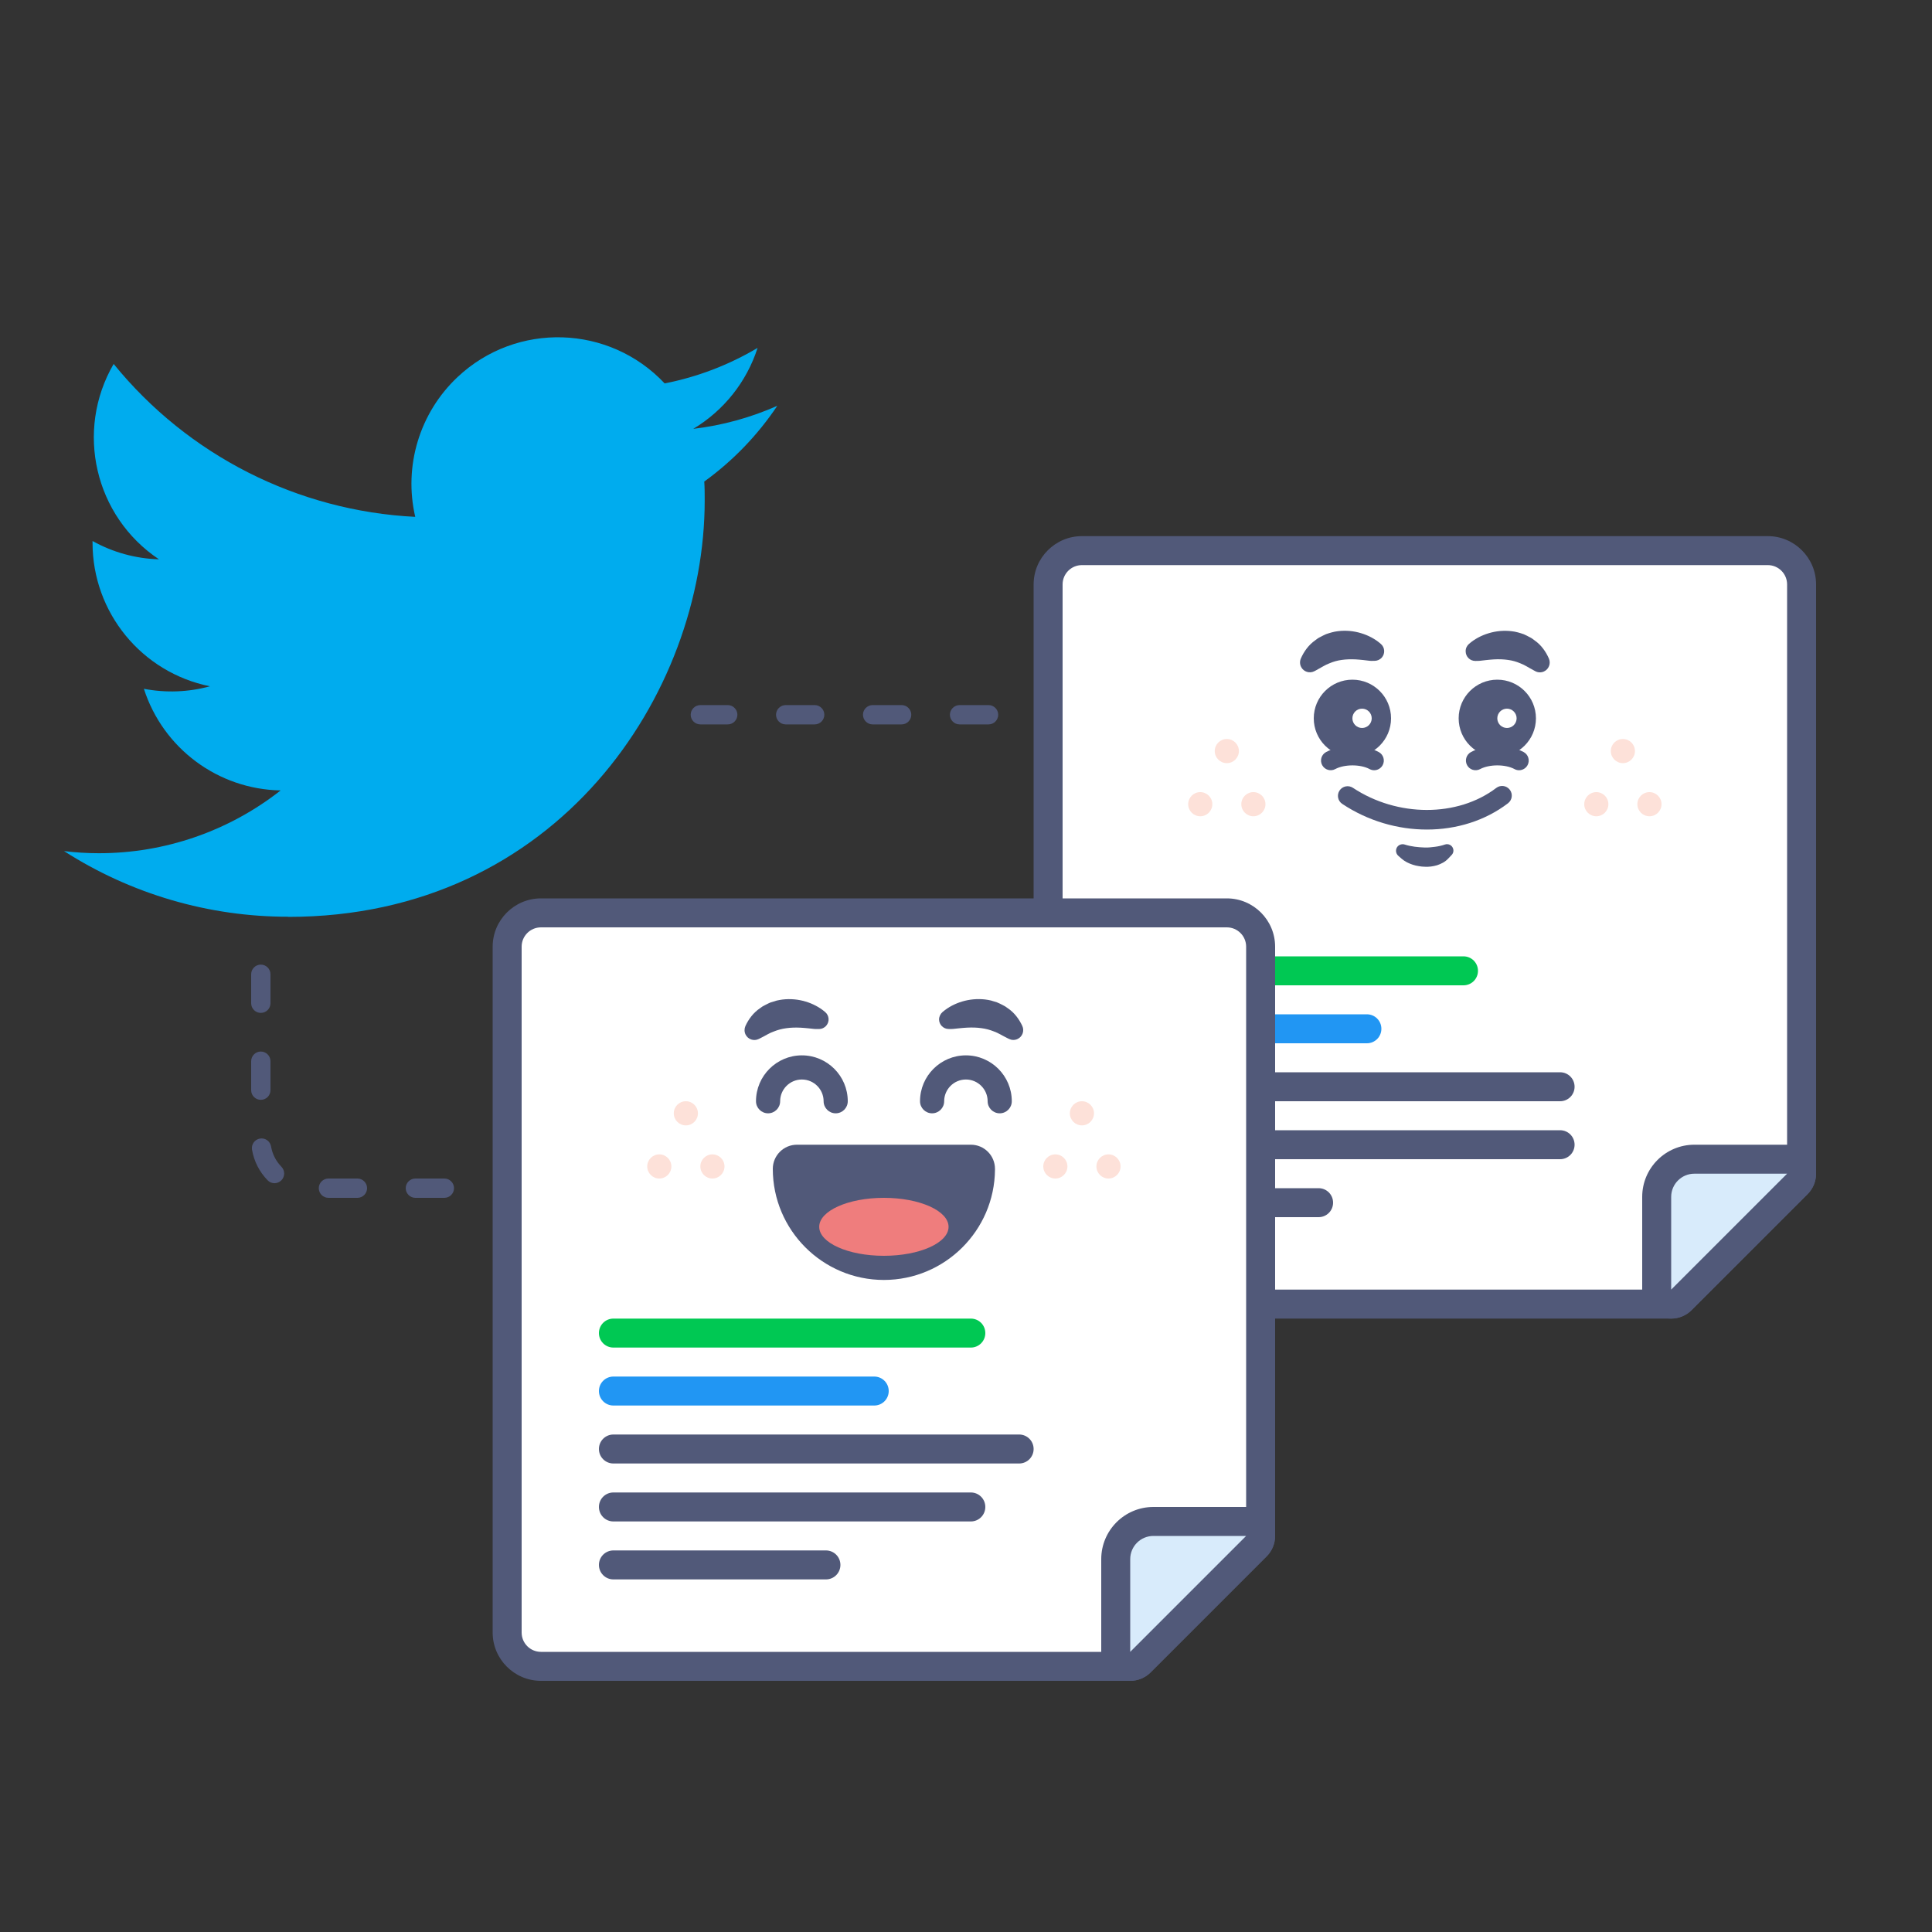 <?xml version="1.0" encoding="utf-8"?>
<!-- Generator: Adobe Illustrator 25.2.3, SVG Export Plug-In . SVG Version: 6.00 Build 0)  -->
<svg version="1.1" id="Layer_1" xmlns="http://www.w3.org/2000/svg" xmlns:xlink="http://www.w3.org/1999/xlink" x="0px" y="0px"
	 viewBox="0 0 400 400" style="enable-background:new 0 0 400 400;" xml:space="preserve">
<rect x="0" y="0" width="400" height="400" fill="#333333" stroke="none"/>
<style type="text/css">
	.st0{fill:#FFFFFF;}
	.st1{fill:#515979;}
	.st2{fill:#D8EBFB;}
	.st3{fill:#00C853;}
	.st4{fill:#2196F3;}
	.st5{fill:#FDE1D9;}
	.st6{fill:#00ACEE;}
	.st7{fill:#EF7D7D;}
</style>
<g>
	<g>
		<g>
			<path class="st0" d="M224,270c-3.86,0-7-3.14-7-7V121c0-3.86,3.14-7,7-7h142c3.86,0,7,3.14,7,7v122c0,0.8-0.32,1.56-0.88,2.12
				l-24,24c-0.56,0.56-1.33,0.88-2.12,0.88H224z"/>
		</g>
		<g>
			<path class="st1" d="M366,117c2.21,0,4,1.79,4,4v122l-24,24H224c-2.21,0-4-1.79-4-4V121c0-2.21,1.79-4,4-4H366 M366,111H224
				c-5.51,0-10,4.49-10,10v142c0,5.51,4.49,10,10,10h122c1.59,0,3.12-0.63,4.24-1.76l24-24c1.13-1.13,1.76-2.65,1.76-4.24V121
				C376,115.49,371.51,111,366,111L366,111z"/>
		</g>
	</g>
	<g>
		<g>
			<path class="st2" d="M346,270c-0.39,0-0.78-0.07-1.15-0.23c-1.12-0.46-1.85-1.56-1.85-2.77v-19.2c0-4.3,3.5-7.8,7.8-7.8H370
				c1.21,0,2.31,0.73,2.77,1.85c0.46,1.12,0.21,2.41-0.65,3.27l-24,24C347.55,269.7,346.78,270,346,270z"/>
		</g>
		<g>
			<path class="st1" d="M370,243l-24,24v-19.2c0-2.65,2.15-4.8,4.8-4.8H370 M370,237h-19.2c-5.96,0-10.8,4.84-10.8,10.8V267
				c0,2.43,1.46,4.61,3.7,5.54c0.74,0.31,1.52,0.46,2.29,0.46c1.56,0,3.1-0.61,4.24-1.76l24-24c1.72-1.72,2.23-4.3,1.3-6.54
				C374.61,238.46,372.43,237,370,237L370,237z M370,249L370,249L370,249L370,249z"/>
		</g>
	</g>
	<g>
		<path class="st3" d="M303,204h-64c-1.66,0-3-1.34-3-3l0,0c0-1.66,1.34-3,3-3h64c1.66,0,3,1.34,3,3l0,0
			C306,202.66,304.66,204,303,204z"/>
	</g>
	<g>
		<path class="st1" d="M323,228h-84c-1.66,0-3-1.34-3-3l0,0c0-1.66,1.34-3,3-3h84c1.66,0,3,1.34,3,3l0,0
			C326,226.66,324.66,228,323,228z"/>
	</g>
	<g>
		<path class="st1" d="M323,240h-84c-1.66,0-3-1.34-3-3l0,0c0-1.66,1.34-3,3-3h84c1.66,0,3,1.34,3,3l0,0
			C326,238.66,324.66,240,323,240z"/>
	</g>
	<g>
		<path class="st1" d="M273,252h-34c-1.66,0-3-1.34-3-3l0,0c0-1.66,1.34-3,3-3h34c1.66,0,3,1.34,3,3l0,0
			C276,250.66,274.66,252,273,252z"/>
	</g>
	<g>
		<path class="st4" d="M283,216h-44c-1.66,0-3-1.34-3-3l0,0c0-1.66,1.34-3,3-3h44c1.66,0,3,1.34,3,3l0,0
			C286,214.66,284.66,216,283,216z"/>
	</g>
	<g>
		<g>
			<g>
				<circle class="st5" cx="254" cy="155.5" r="2.5"/>
			</g>
			<g>
				<circle class="st5" cx="259.5" cy="166.5" r="2.5"/>
			</g>
			<g>
				<circle class="st5" cx="248.5" cy="166.5" r="2.5"/>
			</g>
		</g>
		<g>
			<g>
				<circle class="st5" cx="336" cy="155.5" r="2.5"/>
			</g>
			<g>
				<circle class="st5" cx="341.5" cy="166.5" r="2.5"/>
			</g>
			<g>
				<circle class="st5" cx="330.5" cy="166.5" r="2.5"/>
			</g>
		</g>
	</g>
	<g>
		<g>
			<g>
				<path class="st1" d="M314.5,159.47c-0.32,0-0.64-0.08-0.94-0.24c-1.89-1.02-5.21-1.02-7.11,0c-0.97,0.52-2.19,0.16-2.71-0.82
					c-0.52-0.97-0.16-2.19,0.82-2.71c3.05-1.64,7.84-1.64,10.89,0c0.97,0.52,1.34,1.73,0.82,2.71
					C315.9,159.09,315.21,159.47,314.5,159.47z"/>
			</g>
			<g>
				<g>
					<circle class="st1" cx="310" cy="148.72" r="8"/>
				</g>
				<g>
					<circle class="st0" cx="312" cy="148.72" r="2"/>
				</g>
			</g>
			<g>
				<path class="st1" d="M304.11,133.34c0.68-0.6,1.26-0.97,1.95-1.35c0.68-0.36,1.39-0.66,2.14-0.88c1.49-0.46,3.14-0.63,4.81-0.42
					c0.84,0.09,1.66,0.34,2.47,0.62c0.4,0.16,0.77,0.38,1.15,0.57c0.39,0.18,0.74,0.42,1.07,0.69c1.4,0.97,2.36,2.35,2.98,3.77
					c0.45,1.03-0.01,2.23-1.04,2.69c-0.59,0.26-1.23,0.22-1.76-0.06l-0.37-0.2c-1.05-0.55-1.86-1.12-2.73-1.43
					c-0.84-0.36-1.66-0.59-2.56-0.71c-0.9-0.13-1.87-0.17-2.91-0.11c-0.52,0.04-1.06,0.07-1.61,0.14c-0.53,0.04-1.16,0.16-1.62,0.17
					l-0.62,0.01c-1.1,0.01-2-0.87-2.01-1.98C303.43,134.25,303.7,133.71,304.11,133.34z"/>
			</g>
			<g>
				<path class="st1" d="M284.5,159.47c-0.32,0-0.64-0.08-0.94-0.24c-1.89-1.02-5.21-1.02-7.11,0c-0.97,0.52-2.18,0.16-2.71-0.82
					c-0.52-0.97-0.16-2.19,0.82-2.71c3.05-1.64,7.84-1.64,10.89,0c0.97,0.52,1.34,1.73,0.82,2.71
					C285.9,159.09,285.21,159.47,284.5,159.47z"/>
			</g>
			<g>
				<g>
					<circle class="st1" cx="280" cy="148.72" r="8"/>
				</g>
				<g>
					<circle class="st0" cx="282" cy="148.72" r="2"/>
				</g>
			</g>
			<g>
				<path class="st1" d="M283.93,136.83c-0.46,0-1.08-0.13-1.62-0.17c-0.55-0.07-1.09-0.1-1.61-0.14c-1.05-0.05-2.02-0.02-2.91,0.11
					c-0.9,0.12-1.72,0.35-2.56,0.71c-0.87,0.31-1.69,0.88-2.73,1.43l-0.36,0.19c-1,0.52-2.23,0.14-2.75-0.86
					c-0.3-0.57-0.3-1.22-0.06-1.77c0.62-1.41,1.58-2.79,2.98-3.77c0.33-0.27,0.68-0.51,1.07-0.69c0.38-0.19,0.76-0.41,1.15-0.57
					c0.81-0.28,1.63-0.53,2.47-0.62c1.67-0.21,3.32-0.04,4.81,0.42c0.75,0.22,1.46,0.52,2.14,0.88c0.69,0.38,1.27,0.75,1.95,1.35
					c0.83,0.72,0.91,1.98,0.19,2.81c-0.4,0.45-0.95,0.68-1.51,0.68L283.93,136.83z"/>
			</g>
		</g>
		<g>
			<path class="st1" d="M295.42,171.75c-6.02,0-12.19-1.77-17.52-5.31c-0.92-0.61-1.17-1.85-0.56-2.77
				c0.61-0.92,1.85-1.17,2.77-0.56c9.2,6.1,21.68,6.11,29.68,0.02c0.88-0.67,2.13-0.5,2.8,0.38s0.5,2.13-0.38,2.8
				C307.45,169.94,301.51,171.75,295.42,171.75z"/>
		</g>
		<g>
			<path class="st1" d="M290.82,174.85c1.35,0.43,2.77,0.57,4.18,0.62c0.71,0.03,1.41-0.07,2.11-0.15c0.7-0.09,1.39-0.24,2.05-0.47
				c0.69-0.24,1.45,0.13,1.68,0.82c0.17,0.48,0.04,1-0.29,1.34l-0.72,0.76c-0.67,0.71-1.48,1.09-2.3,1.37
				c-0.83,0.24-1.69,0.36-2.54,0.31c-0.43-0.02-0.85-0.04-1.27-0.13c-0.42-0.06-0.84-0.17-1.25-0.3c-0.81-0.27-1.6-0.64-2.3-1.25
				l-0.67-0.59c-0.57-0.5-0.63-1.37-0.13-1.94C289.74,174.84,290.32,174.69,290.82,174.85z"/>
		</g>
	</g>
</g>
<g>
	<path class="st1" d="M92,248h-6c-1.1,0-2-0.9-2-2s0.9-2,2-2h6c1.1,0,2,0.9,2,2S93.1,248,92,248z M74,248h-6c-1.1,0-2-0.9-2-2
		s0.9-2,2-2h6c1.1,0,2,0.9,2,2S75.1,248,74,248z M56.83,244.97c-0.52,0-1.04-0.2-1.43-0.61c-1.7-1.75-2.81-3.93-3.22-6.32
		c-0.19-1.09,0.54-2.12,1.63-2.31c1.08-0.2,2.12,0.54,2.31,1.63c0.27,1.59,1.02,3.05,2.15,4.21c0.77,0.79,0.75,2.06-0.04,2.83
		C57.83,244.78,57.33,244.97,56.83,244.97z M54,227.71c-1.1,0-2-0.9-2-2v-6c0-1.1,0.9-2,2-2s2,0.9,2,2v6
		C56,226.82,55.1,227.71,54,227.71z M54,209.71c-1.1,0-2-0.9-2-2v-6c0-1.1,0.9-2,2-2s2,0.9,2,2v6C56,208.82,55.1,209.71,54,209.71z"
		/>
</g>
<g>
	<path class="st6" d="M59.69,189.83c55.73,0,86.21-46.17,86.21-86.21c0-1.31,0-2.62-0.09-3.92c5.93-4.29,11.05-9.6,15.12-15.68
		c-5.53,2.45-11.4,4.06-17.4,4.77c6.33-3.79,11.06-9.74,13.32-16.76c-5.95,3.53-12.45,6.02-19.24,7.35
		c-11.47-12.2-30.67-12.79-42.87-1.32c-7.87,7.4-11.21,18.43-8.77,28.95c-24.36-1.22-47.06-12.73-62.44-31.66
		c-8.04,13.84-3.93,31.56,9.38,40.45c-4.82-0.14-9.54-1.44-13.75-3.79c0,0.12,0,0.25,0,0.38c0,14.42,10.17,26.85,24.31,29.7
		c-4.46,1.22-9.14,1.39-13.68,0.52c3.97,12.34,15.34,20.8,28.31,21.04c-10.73,8.43-23.98,13.01-37.63,13
		c-2.41,0-4.82-0.15-7.21-0.44c13.86,8.89,29.98,13.61,46.44,13.59"/>
</g>
<g>
	<path class="st1" d="M204.67,149.98h-6c-1.1,0-2-0.9-2-2s0.9-2,2-2h6c1.1,0,2,0.9,2,2S205.77,149.98,204.67,149.98z M186.67,149.98
		h-6c-1.1,0-2-0.9-2-2s0.9-2,2-2h6c1.1,0,2,0.9,2,2S187.77,149.98,186.67,149.98z M168.67,149.98h-6c-1.1,0-2-0.9-2-2s0.9-2,2-2h6
		c1.1,0,2,0.9,2,2S169.77,149.98,168.67,149.98z M150.67,149.98H145c-1.1,0-2-0.9-2-2s0.9-2,2-2h5.67c1.1,0,2,0.9,2,2
		S151.77,149.98,150.67,149.98z"/>
</g>
<g>
	<g>
		<g>
			<path class="st0" d="M112,345c-3.86,0-7-3.14-7-7V196c0-3.86,3.14-7,7-7h142c3.86,0,7,3.14,7,7v122c0,0.8-0.32,1.56-0.88,2.12
				l-24,24c-0.56,0.56-1.33,0.88-2.12,0.88H112z"/>
		</g>
		<g>
			<path class="st1" d="M254,192c2.21,0,4,1.79,4,4v122l-24,24H112c-2.21,0-4-1.79-4-4V196c0-2.21,1.79-4,4-4H254 M254,186H112
				c-5.51,0-10,4.49-10,10v142c0,5.51,4.49,10,10,10h122c1.59,0,3.12-0.63,4.24-1.76l24-24c1.13-1.13,1.76-2.65,1.76-4.24V196
				C264,190.49,259.51,186,254,186L254,186z"/>
		</g>
	</g>
	<g>
		<g>
			<path class="st2" d="M234,345c-0.39,0-0.78-0.07-1.15-0.23c-1.12-0.46-1.85-1.56-1.85-2.77v-19.2c0-4.3,3.5-7.8,7.8-7.8H258
				c1.21,0,2.31,0.73,2.77,1.85c0.46,1.12,0.21,2.41-0.65,3.27l-24,24C235.55,344.7,234.78,345,234,345z"/>
		</g>
		<g>
			<path class="st1" d="M258,318l-24,24v-19.2c0-2.65,2.15-4.8,4.8-4.8H258 M258,312h-19.2c-5.96,0-10.8,4.84-10.8,10.8V342
				c0,2.43,1.46,4.61,3.7,5.54c0.74,0.31,1.52,0.46,2.29,0.46c1.56,0,3.1-0.61,4.24-1.76l24-24c1.72-1.72,2.23-4.3,1.3-6.54
				S260.43,312,258,312L258,312z M258,324L258,324L258,324L258,324z"/>
		</g>
	</g>
	<g>
		<path class="st3" d="M201,279h-74c-1.66,0-3-1.34-3-3l0,0c0-1.66,1.34-3,3-3h74c1.66,0,3,1.34,3,3l0,0
			C204,277.66,202.66,279,201,279z"/>
	</g>
	<g>
		<path class="st1" d="M211,303h-84c-1.66,0-3-1.34-3-3l0,0c0-1.66,1.34-3,3-3h84c1.66,0,3,1.34,3,3l0,0
			C214,301.66,212.66,303,211,303z"/>
	</g>
	<g>
		<path class="st1" d="M201,315h-74c-1.66,0-3-1.34-3-3l0,0c0-1.66,1.34-3,3-3h74c1.66,0,3,1.34,3,3l0,0
			C204,313.66,202.66,315,201,315z"/>
	</g>
	<g>
		<path class="st1" d="M171,327h-44c-1.66,0-3-1.34-3-3l0,0c0-1.66,1.34-3,3-3h44c1.66,0,3,1.34,3,3l0,0
			C174,325.66,172.66,327,171,327z"/>
	</g>
	<g>
		<path class="st4" d="M181,291h-54c-1.66,0-3-1.34-3-3l0,0c0-1.66,1.34-3,3-3h54c1.66,0,3,1.34,3,3l0,0
			C184,289.66,182.66,291,181,291z"/>
	</g>
	<g>
		<g>
			<g>
				<circle class="st5" cx="142" cy="230.5" r="2.5"/>
			</g>
			<g>
				<circle class="st5" cx="147.5" cy="241.5" r="2.5"/>
			</g>
			<g>
				<circle class="st5" cx="136.5" cy="241.5" r="2.5"/>
			</g>
		</g>
		<g>
			<g>
				<circle class="st5" cx="224" cy="230.5" r="2.5"/>
			</g>
			<g>
				<circle class="st5" cx="229.5" cy="241.5" r="2.5"/>
			</g>
			<g>
				<circle class="st5" cx="218.5" cy="241.5" r="2.5"/>
			</g>
		</g>
		<g>
			<g>
				<g>
					<g>
						<path class="st1" d="M183,262.5c-11.3,0-20.5-9.2-20.5-20.5c0-1.38,1.12-2.5,2.5-2.5h36c1.38,0,2.5,1.12,2.5,2.5
							C203.5,253.3,194.3,262.5,183,262.5z"/>
					</g>
					<g>
						<path class="st1" d="M201,242L201,242 M201,242c0,9.94-8.06,18-18,18s-18-8.06-18-18H201 M201.01,237L201.01,237H165
							c-2.76,0-5,2.24-5,5c0,12.68,10.32,23,23,23c12.62,0,22.9-10.22,23-22.82c0-0.06,0-0.12,0-0.18
							C206,239.24,203.77,237,201.01,237L201.01,237z M201,247L201,247L201,247L201,247z"/>
					</g>
				</g>
				<g>
					<g>
						<ellipse class="st7" cx="183" cy="254" rx="13.39" ry="6"/>
					</g>
				</g>
			</g>
			<g>
				<g>
					<path class="st1" d="M168.96,213.05c-0.46,0-1.08-0.11-1.62-0.15c-0.55-0.07-1.09-0.09-1.61-0.13
						c-1.05-0.05-2.02-0.02-2.93,0.11c-0.91,0.12-1.74,0.34-2.59,0.68c-0.88,0.29-1.69,0.84-2.74,1.36l-0.38,0.19
						c-1.01,0.5-2.23,0.09-2.73-0.92c-0.28-0.57-0.27-1.22-0.03-1.76c0.64-1.4,1.63-2.76,3.04-3.7c0.33-0.26,0.69-0.49,1.07-0.66
						c0.38-0.18,0.75-0.4,1.15-0.54c0.4-0.13,0.8-0.26,1.21-0.37c0.41-0.11,0.82-0.15,1.23-0.22c1.65-0.19,3.27-0.03,4.75,0.42
						c0.74,0.21,1.45,0.51,2.12,0.86c0.69,0.37,1.26,0.73,1.95,1.32c0.84,0.72,0.94,1.98,0.22,2.81c-0.39,0.46-0.94,0.7-1.5,0.7
						L168.96,213.05z"/>
				</g>
				<g>
					<path class="st1" d="M173.02,230.5c-1.38,0-2.5-1.12-2.5-2.5c0-2.48-2.02-4.5-4.5-4.5s-4.5,2.02-4.5,4.5
						c0,1.38-1.12,2.5-2.5,2.5s-2.5-1.12-2.5-2.5c0-5.24,4.26-9.5,9.5-9.5s9.5,4.26,9.5,9.5C175.52,229.38,174.4,230.5,173.02,230.5
						z"/>
				</g>
			</g>
			<g>
				<g>
					<path class="st1" d="M195.14,209.53c0.69-0.58,1.26-0.95,1.95-1.32c0.67-0.35,1.38-0.64,2.12-0.86
						c1.48-0.44,3.1-0.61,4.75-0.42c0.41,0.06,0.82,0.11,1.23,0.22c0.41,0.11,0.81,0.24,1.21,0.37c0.4,0.15,0.77,0.36,1.15,0.54
						c0.38,0.18,0.74,0.4,1.07,0.66c1.41,0.94,2.39,2.3,3.04,3.7c0.47,1.02,0.02,2.23-1,2.7c-0.58,0.27-1.22,0.24-1.75-0.02
						l-0.39-0.19c-1.05-0.52-1.87-1.06-2.74-1.36c-0.85-0.34-1.67-0.56-2.59-0.68c-0.91-0.13-1.88-0.16-2.93-0.11
						c-0.52,0.04-1.06,0.06-1.61,0.13c-0.53,0.03-1.16,0.15-1.62,0.15l-0.62,0c-1.1,0-1.99-0.9-1.99-2
						C194.44,210.44,194.72,209.9,195.14,209.53z"/>
				</g>
				<g>
					<path class="st1" d="M206.98,230.5c-1.38,0-2.5-1.12-2.5-2.5c0-2.48-2.02-4.5-4.5-4.5s-4.5,2.02-4.5,4.5
						c0,1.38-1.12,2.5-2.5,2.5s-2.5-1.12-2.5-2.5c0-5.24,4.26-9.5,9.5-9.5s9.5,4.26,9.5,9.5
						C209.48,229.38,208.36,230.5,206.98,230.5z"/>
				</g>
			</g>
		</g>
	</g>
</g>
</svg>
